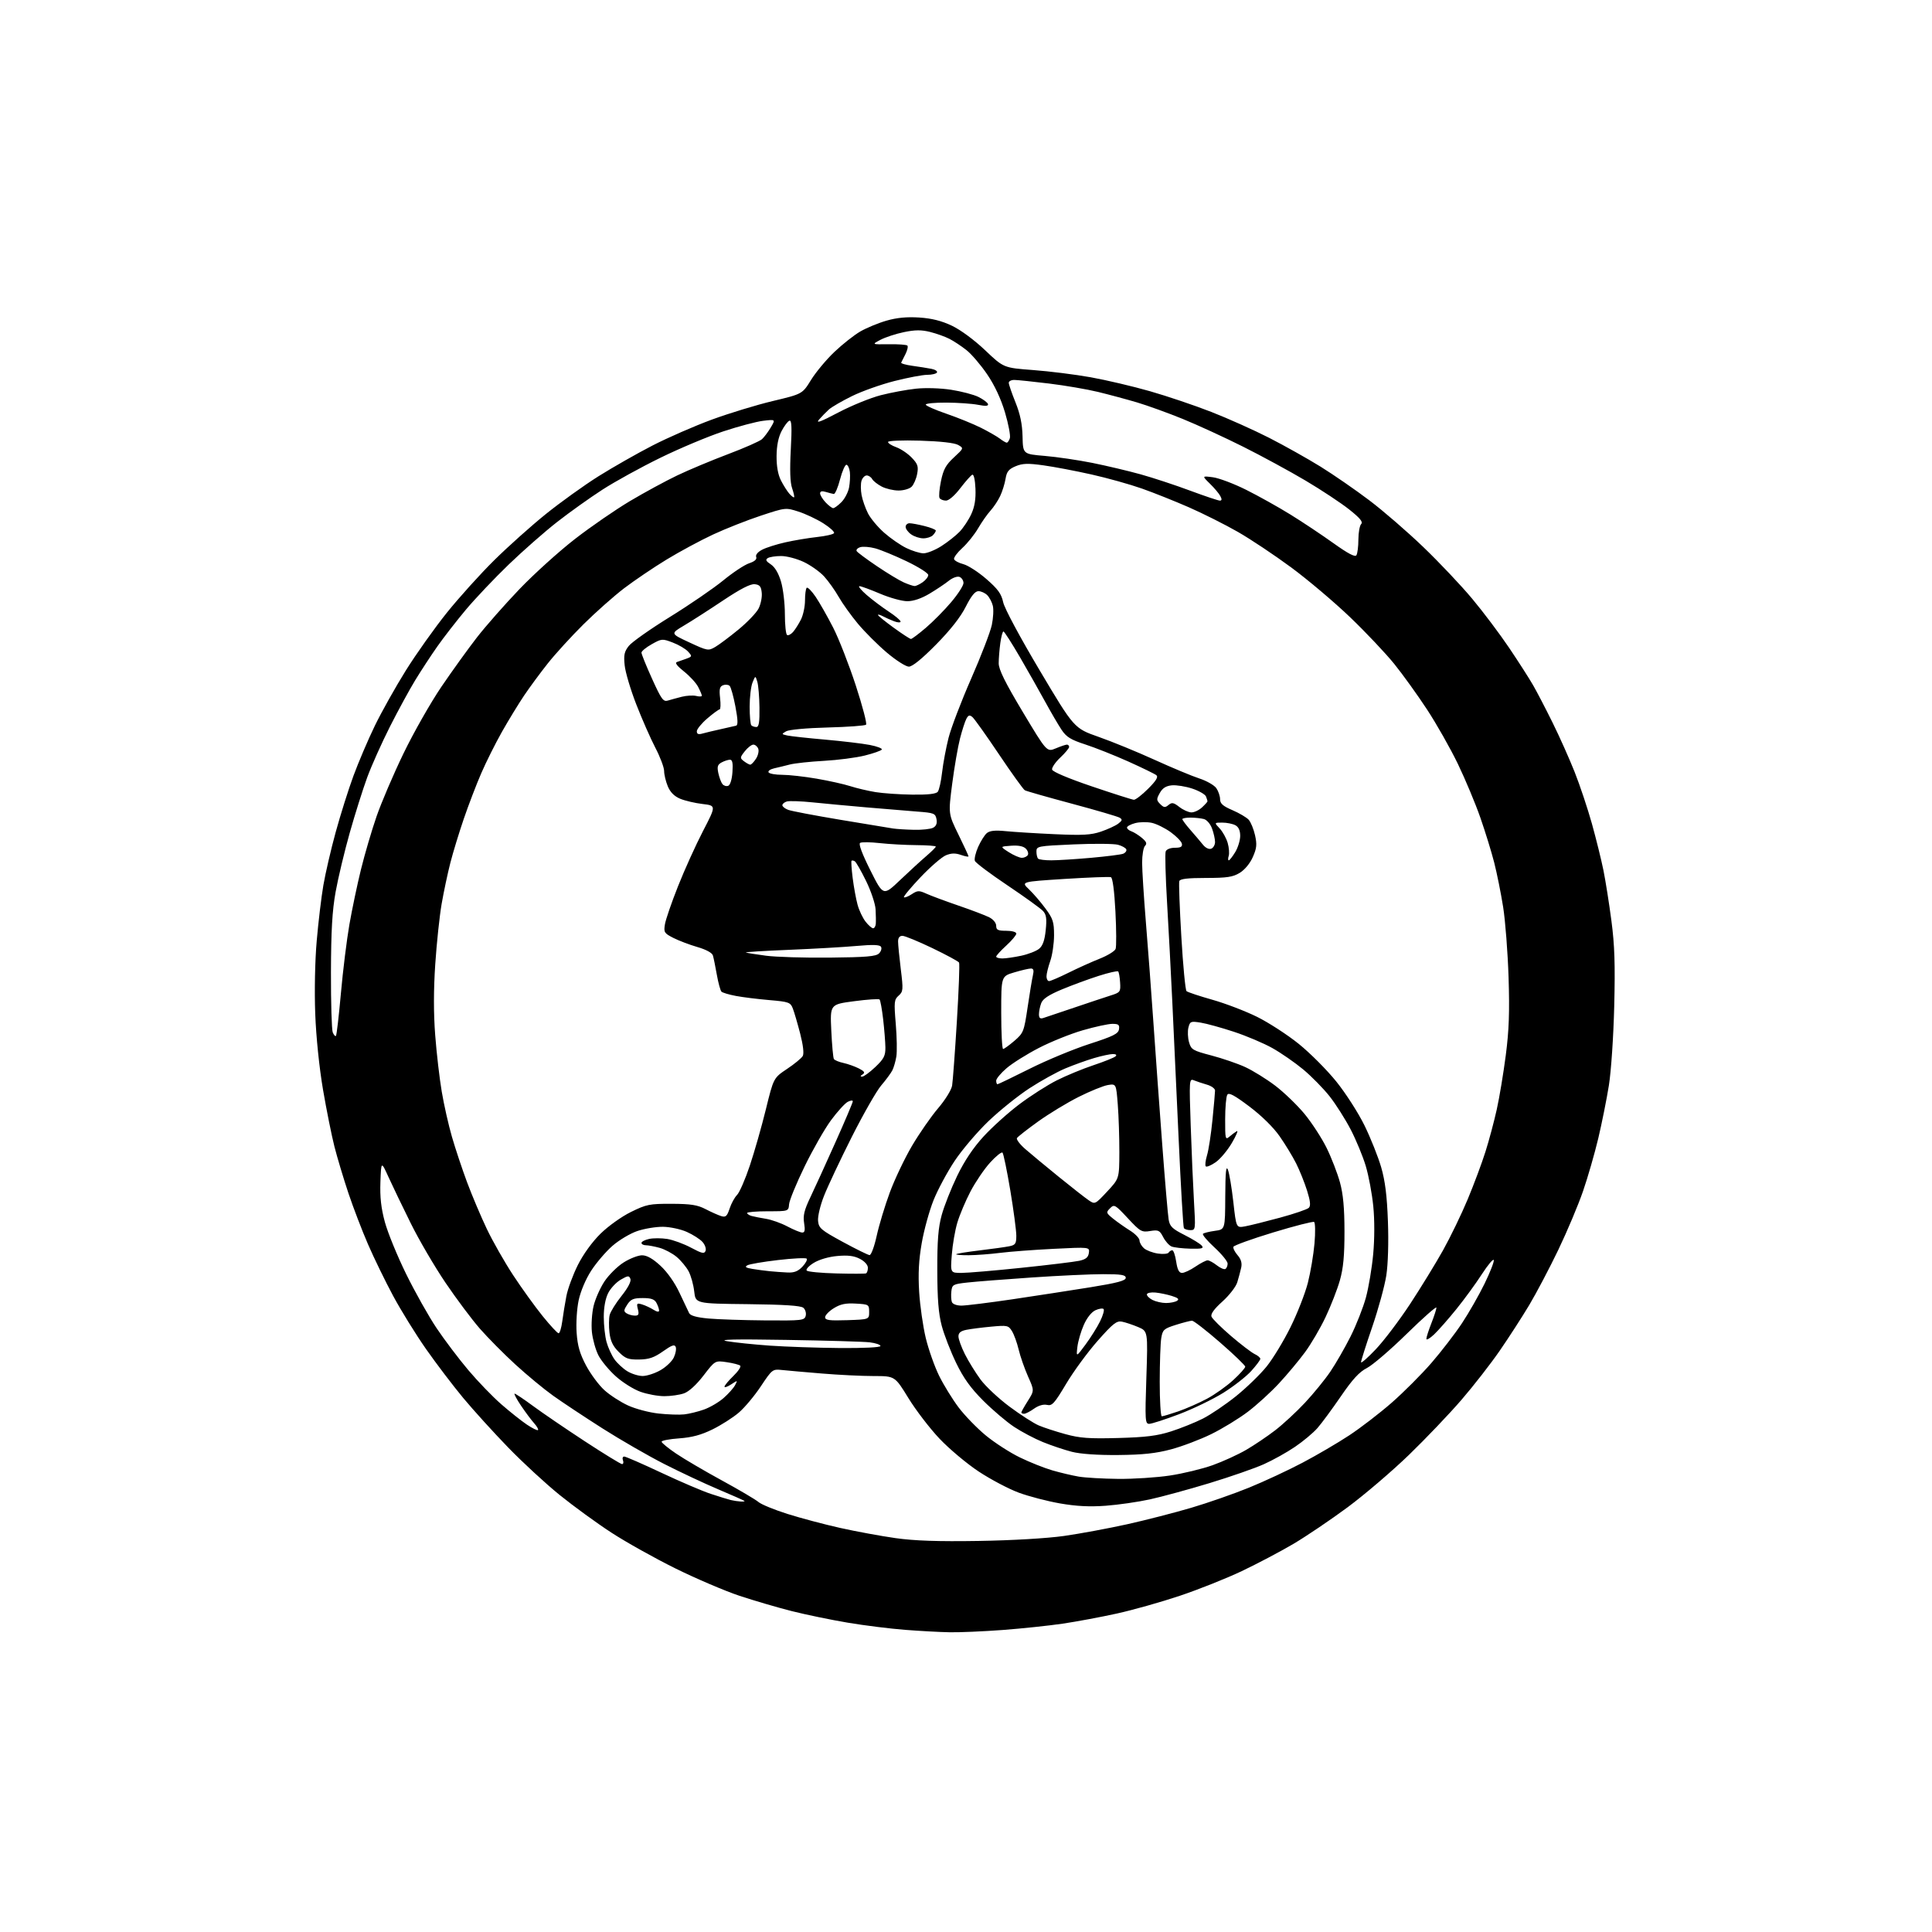 <?xml version="1.0" encoding="UTF-8" standalone="no"?>
<svg 
  version="1.1" 
  xmlns="http://www.w3.org/2000/svg" 
  xmlns:xlink="http://www.w3.org/1999/xlink" 
  xmlns:svg="http://www.w3.org/2000/svg"
  xmlns:rdf="http://www.w3.org/1999/02/22-rdf-syntax-ns#"
  xmlns:cc="http://creativecommons.org/ns#"
  xmlns:dc="http://purl.org/dc/elements/1.1/"
  viewBox="0 0 768 768"
  width="768"
  height="768"
>
<style>svg {background-color: white; }</style>"
<path stroke="none" fill="black" fill-rule="evenodd" d="M377.50,648.85C373.65,648.78 365.69,648.35 359.80,647.89C353.92,647.44 343.66,646.16 337.00,645.04C330.34,643.92 320.31,641.85 314.70,640.43C309.09,639.01 299.77,636.28 294.00,634.37C288.23,632.45 276.75,627.55 268.50,623.48C260.25,619.40 248.78,612.99 243.00,609.22C237.22,605.46 228.00,598.74 222.50,594.30C217.00,589.86 207.76,581.34 201.97,575.36C196.18,569.39 188.13,560.52 184.09,555.65C180.04,550.78 173.40,542.04 169.32,536.21C165.24,530.38 159.35,520.86 156.24,515.06C153.12,509.25 148.64,500.05 146.28,494.60C143.92,489.16 140.41,480.01 138.49,474.27C136.57,468.53 134.08,460.23 132.95,455.82C131.83,451.40 129.78,441.20 128.40,433.15C126.91,424.39 125.66,412.26 125.31,403.00C124.97,394.00 125.21,381.84 125.90,374.00C126.54,366.57 127.73,356.63 128.54,351.91C129.35,347.18 131.55,337.67 133.45,330.77C135.34,323.87 138.52,313.78 140.52,308.36C142.52,302.94 146.33,294.00 149.00,288.50C151.67,283.00 157.22,273.10 161.34,266.50C165.47,259.90 172.81,249.57 177.65,243.54C182.50,237.51 190.97,228.12 196.48,222.68C201.99,217.24 211.22,208.98 217.00,204.33C222.78,199.68 232.16,192.94 237.85,189.36C243.54,185.79 253.21,180.28 259.35,177.12C265.48,173.97 276.12,169.32 283.00,166.79C289.88,164.27 300.78,160.94 307.23,159.41C318.96,156.61 318.96,156.61 322.40,151.03C324.29,147.97 328.46,142.96 331.67,139.91C334.88,136.86 339.52,133.19 342.00,131.76C344.48,130.33 349.16,128.39 352.42,127.46C356.51,126.28 360.53,125.90 365.42,126.22C370.38,126.55 374.27,127.52 378.40,129.48C381.86,131.13 387.32,135.16 391.63,139.25C398.97,146.22 398.97,146.22 410.68,147.10C417.13,147.58 427.43,148.87 433.57,149.97C439.71,151.07 450.30,153.56 457.12,155.51C463.93,157.46 474.90,161.16 481.50,163.74C488.10,166.32 498.45,170.95 504.50,174.04C510.55,177.13 519.73,182.28 524.91,185.48C530.08,188.69 538.83,194.73 544.35,198.91C549.87,203.08 559.54,211.45 565.83,217.50C572.13,223.55 580.85,232.77 585.21,238.00C589.58,243.22 596.18,252.00 599.89,257.50C603.60,263.00 607.89,269.69 609.42,272.36C610.96,275.03 614.44,281.72 617.16,287.23C619.89,292.74 623.84,301.58 625.94,306.87C628.04,312.17 631.14,321.45 632.83,327.50C634.51,333.55 636.57,341.88 637.40,346.00C638.23,350.13 639.66,359.13 640.56,366.00C641.84,375.70 642.09,383.31 641.68,400.00C641.38,412.15 640.45,425.85 639.55,431.50C638.67,437.00 636.77,446.45 635.34,452.50C633.90,458.55 631.18,468.00 629.28,473.50C627.39,479.00 622.98,489.46 619.49,496.75C615.99,504.04 610.78,513.94 607.91,518.75C605.03,523.56 599.74,531.75 596.15,536.95C592.56,542.15 585.73,550.92 580.96,556.45C576.20,561.98 566.83,571.80 560.13,578.29C553.43,584.77 542.45,594.15 535.73,599.14C529.00,604.12 519.29,610.68 514.15,613.72C509.01,616.75 499.78,621.61 493.65,624.53C487.52,627.44 476.43,631.86 469.00,634.35C461.57,636.84 450.32,640.01 444.00,641.40C437.68,642.80 428.00,644.60 422.50,645.42C417.00,646.23 406.20,647.37 398.50,647.95C390.80,648.52 381.35,648.93 377.50,648.85zM389.00,612.55C402.42,612.33 416.14,611.53 423.00,610.56C429.32,609.66 440.57,607.57 448.00,605.93C455.43,604.28 466.90,601.33 473.50,599.38C480.10,597.44 490.45,593.82 496.50,591.36C502.55,588.89 512.13,584.43 517.79,581.44C523.45,578.46 531.80,573.57 536.35,570.57C540.89,567.58 548.48,561.74 553.22,557.60C557.95,553.46 565.06,546.35 569.01,541.79C572.96,537.23 578.43,530.12 581.16,526.00C583.89,521.88 587.94,514.79 590.15,510.25C592.36,505.72 594.00,501.50 593.80,500.89C593.59,500.28 591.47,502.80 589.08,506.49C586.69,510.19 582.14,516.43 578.96,520.36C575.79,524.29 571.80,528.82 570.10,530.44C568.39,532.05 567.00,532.86 567.00,532.22C567.00,531.59 567.90,528.79 569.00,526.00C570.10,523.21 571.00,520.42 571.00,519.80C571.00,519.18 565.70,523.86 559.22,530.20C552.74,536.55 545.61,542.67 543.37,543.81C540.35,545.35 537.66,548.27 533.01,555.07C529.55,560.12 525.35,565.81 523.68,567.71C522.01,569.61 518.02,572.95 514.80,575.13C511.59,577.32 506.01,580.43 502.39,582.05C498.78,583.67 489.04,587.06 480.74,589.58C472.44,592.10 461.79,595.00 457.08,596.03C452.36,597.06 444.45,598.20 439.50,598.56C433.12,599.03 427.84,598.76 421.36,597.63C416.33,596.75 408.95,594.83 404.95,593.35C400.96,591.87 393.82,588.10 389.10,584.99C384.37,581.87 377.33,575.97 373.46,571.88C369.59,567.79 364.02,560.52 361.08,555.72C355.73,547.00 355.73,547.00 347.29,547.00C342.64,547.00 333.37,546.55 326.67,545.99C319.98,545.44 312.82,544.81 310.76,544.59C307.12,544.20 306.91,544.37 302.45,551.07C299.94,554.85 296.00,559.56 293.69,561.53C291.39,563.51 286.69,566.50 283.26,568.19C278.74,570.42 275.08,571.40 270.01,571.77C266.15,572.04 263.00,572.64 263.00,573.10C263.00,573.55 265.59,575.67 268.75,577.81C271.91,579.95 280.12,584.77 287.00,588.52C293.88,592.27 300.40,596.12 301.50,597.07C302.60,598.02 307.77,600.15 313.00,601.80C318.23,603.46 327.68,605.97 334.00,607.38C340.32,608.79 350.23,610.61 356.00,611.43C363.57,612.49 372.79,612.81 389.00,612.55zM294.42,596.88C295.47,596.95 296.15,596.83 295.92,596.63C295.69,596.43 291.00,594.36 285.50,592.03C280.00,589.70 270.32,585.16 264.00,581.94C257.68,578.72 246.63,572.35 239.46,567.79C232.30,563.23 223.47,557.38 219.85,554.79C216.23,552.21 209.49,546.63 204.88,542.41C200.27,538.19 193.90,531.75 190.72,528.12C187.54,524.48 181.41,516.28 177.09,509.90C172.77,503.52 166.58,492.94 163.34,486.40C160.09,479.85 156.11,471.57 154.48,468.00C151.53,461.50 151.53,461.50 151.22,469.82C151.00,475.90 151.48,480.20 153.00,485.82C154.15,490.04 157.96,499.35 161.48,506.50C165.00,513.65 170.44,523.33 173.58,528.00C176.71,532.67 182.38,540.16 186.16,544.64C189.94,549.12 195.84,555.23 199.27,558.22C202.70,561.21 207.27,564.84 209.44,566.30C211.61,567.76 213.60,568.73 213.86,568.47C214.13,568.21 213.43,566.98 212.32,565.75C211.21,564.51 208.86,561.36 207.10,558.75C205.34,556.14 204.21,554.00 204.58,554.00C204.95,554.00 208.24,556.20 211.88,558.89C215.52,561.58 224.76,567.88 232.41,572.89C240.06,577.90 246.75,582.00 247.27,582.00C247.79,582.00 247.95,581.33 247.64,580.50C247.32,579.67 247.55,579.00 248.14,579.00C248.73,579.00 255.35,581.89 262.86,585.42C270.36,588.95 279.20,592.73 282.50,593.82C285.80,594.91 289.40,596.02 290.50,596.29C291.60,596.55 293.36,596.82 294.42,596.88zM444.50,587.88C450.55,587.94 459.79,587.34 465.03,586.55C470.27,585.76 477.92,583.91 482.03,582.44C486.14,580.97 492.15,578.22 495.40,576.33C498.64,574.44 503.83,570.94 506.93,568.55C510.03,566.16 515.35,561.25 518.74,557.62C522.13,553.99 526.67,548.43 528.82,545.26C530.97,542.09 534.59,535.80 536.86,531.29C539.13,526.77 541.88,519.79 542.97,515.79C544.06,511.78 545.37,504.00 545.87,498.49C546.43,492.49 546.44,484.88 545.90,479.49C545.41,474.55 544.07,467.35 542.91,463.50C541.76,459.65 539.06,453.12 536.92,449.00C534.77,444.88 531.01,438.94 528.55,435.82C526.09,432.70 521.37,427.89 518.06,425.13C514.75,422.38 509.22,418.55 505.77,416.62C502.32,414.69 495.45,411.78 490.50,410.15C485.55,408.52 479.61,406.88 477.29,406.51C473.33,405.88 473.04,406.00 472.41,408.49C472.05,409.94 472.16,412.56 472.66,414.30C473.50,417.24 474.13,417.62 481.53,419.56C485.91,420.71 491.98,422.79 495.00,424.18C498.02,425.58 503.37,428.88 506.88,431.54C510.38,434.19 515.64,439.26 518.57,442.80C521.49,446.35 525.46,452.46 527.38,456.37C529.30,460.29 531.67,466.43 532.65,470.00C533.93,474.67 534.44,480.16 534.45,489.50C534.46,499.20 533.99,504.15 532.61,509.00C531.59,512.58 529.04,519.12 526.95,523.54C524.86,527.97 521.17,534.27 518.75,537.54C516.34,540.82 511.70,546.38 508.43,549.90C505.17,553.43 499.58,558.52 496.00,561.23C492.43,563.93 485.91,567.92 481.50,570.08C477.10,572.24 469.90,574.97 465.50,576.14C459.46,577.75 454.32,578.30 444.50,578.39C436.29,578.46 429.50,577.99 426.07,577.11C423.09,576.34 417.92,574.61 414.58,573.25C411.25,571.90 406.07,569.16 403.07,567.17C400.08,565.18 394.57,560.50 390.84,556.77C385.83,551.76 383.00,547.82 380.06,541.74C377.87,537.21 375.30,530.58 374.35,527.00C373.08,522.21 372.61,516.42 372.59,505.00C372.56,493.13 372.97,487.98 374.34,483.00C375.32,479.43 378.07,472.45 380.46,467.50C383.36,461.49 386.85,456.27 390.97,451.78C394.36,448.08 400.76,442.31 405.20,438.97C409.64,435.63 416.34,431.34 420.10,429.45C423.86,427.56 430.44,424.84 434.72,423.42C439.00,421.99 442.93,420.41 443.45,419.91C444.04,419.35 443.63,419.00 442.38,419.00C441.27,419.00 437.92,419.72 434.93,420.60C431.94,421.48 426.80,423.33 423.50,424.71C420.20,426.09 413.81,429.62 409.29,432.56C404.77,435.50 397.43,441.39 392.97,445.65C388.51,449.91 382.45,457.03 379.50,461.46C376.54,465.90 372.76,472.95 371.09,477.12C369.42,481.29 367.31,488.94 366.41,494.10C365.23,500.86 364.94,506.31 365.38,513.50C365.71,519.00 366.90,527.26 368.00,531.86C369.11,536.45 371.50,543.21 373.30,546.87C375.11,550.54 378.59,556.19 381.04,559.45C383.49,562.70 388.36,567.72 391.85,570.60C395.34,573.48 401.42,577.41 405.35,579.32C409.28,581.24 415.12,583.57 418.33,584.50C421.54,585.43 426.26,586.54 428.83,586.98C431.40,587.41 438.45,587.82 444.50,587.88zM444.50,571.63C455.48,571.33 460.01,570.77 465.50,569.01C469.35,567.78 475.04,565.49 478.14,563.93C481.24,562.36 487.18,558.34 491.34,555.00C495.50,551.65 500.98,546.34 503.50,543.21C506.03,540.07 510.32,533.00 513.03,527.50C515.75,522.00 518.84,514.09 519.90,509.92C520.96,505.74 522.15,498.72 522.53,494.30C522.92,489.88 522.84,486.03 522.37,485.75C521.89,485.47 514.55,487.35 506.06,489.93C497.57,492.51 490.47,495.08 490.29,495.63C490.10,496.19 490.86,497.68 491.96,498.96C493.34,500.55 493.79,502.09 493.40,503.89C493.08,505.32 492.38,507.95 491.84,509.72C491.31,511.49 488.64,514.93 485.93,517.37C482.61,520.36 481.19,522.33 481.59,523.39C481.93,524.25 485.42,527.71 489.35,531.08C493.28,534.44 497.51,537.67 498.75,538.26C499.99,538.84 501.00,539.70 501.00,540.16C501.00,540.62 499.37,542.80 497.38,545.00C495.39,547.20 490.40,551.10 486.28,553.67C482.17,556.23 474.25,560.06 468.69,562.17C463.13,564.27 457.79,566.00 456.83,566.00C455.21,566.00 455.13,564.68 455.70,547.58C456.31,529.16 456.31,529.16 452.40,527.51C450.26,526.61 447.38,525.65 446.00,525.38C443.88,524.96 442.42,526.11 436.31,533.03C432.35,537.51 426.73,545.19 423.81,550.09C419.15,557.92 418.22,558.95 416.20,558.47C414.77,558.14 412.81,558.71 411.04,559.97C409.48,561.09 407.70,562.00 407.10,562.00C406.49,562.00 406.00,561.77 406.00,561.48C406.00,561.19 407.16,559.12 408.59,556.87C411.17,552.77 411.17,552.77 408.65,547.14C407.27,544.04 405.60,539.25 404.94,536.50C404.29,533.75 403.08,530.43 402.26,529.12C400.87,526.87 400.38,526.77 394.06,527.36C390.36,527.70 385.91,528.27 384.17,528.62C381.89,529.07 381.00,529.81 381.00,531.23C381.00,532.32 382.15,535.50 383.55,538.29C384.96,541.09 387.75,545.61 389.75,548.34C391.75,551.06 396.97,555.95 401.35,559.20C405.73,562.45 410.93,565.79 412.91,566.63C414.88,567.48 419.65,569.03 423.50,570.09C429.28,571.68 432.94,571.95 444.50,571.63zM272.00,562.24C273.93,562.03 277.46,561.16 279.86,560.31C282.25,559.45 285.76,557.40 287.64,555.74C289.53,554.08 291.58,551.79 292.19,550.65C293.28,548.61 293.25,548.60 290.65,550.31C289.19,551.27 288.00,551.67 288.00,551.22C288.00,550.76 289.58,548.86 291.50,547.00C293.43,545.13 294.67,543.28 294.25,542.88C293.84,542.49 291.42,541.86 288.88,541.49C284.26,540.81 284.26,540.81 279.65,546.80C276.80,550.51 273.84,553.21 271.87,553.89C270.13,554.50 266.63,555.00 264.10,555.00C261.57,555.01 257.29,554.22 254.58,553.25C251.88,552.29 247.47,549.53 244.79,547.11C242.10,544.70 238.98,540.93 237.86,538.73C236.75,536.54 235.59,532.38 235.29,529.49C234.99,526.60 235.29,521.95 235.96,519.15C236.63,516.35 238.58,511.96 240.28,509.39C241.98,506.82 245.40,503.43 247.88,501.86C250.36,500.29 253.66,499.00 255.22,499.00C257.14,499.00 259.48,500.32 262.52,503.13C265.25,505.64 268.21,509.84 270.10,513.88C271.80,517.52 273.53,521.17 273.95,522.00C274.46,523.01 276.96,523.70 281.60,524.13C285.40,524.47 295.54,524.81 304.13,524.88C318.88,524.99 319.80,524.89 320.28,523.04C320.56,521.96 320.13,520.53 319.33,519.86C318.31,519.01 311.65,518.58 297.18,518.42C276.50,518.20 276.50,518.20 275.96,513.35C275.66,510.68 274.66,507.09 273.74,505.37C272.82,503.65 270.69,501.08 269.00,499.66C267.32,498.24 264.26,496.61 262.22,496.04C260.17,495.48 257.71,495.01 256.75,495.01C255.79,495.00 255.00,494.59 255.00,494.08C255.00,493.57 256.36,492.86 258.02,492.50C259.68,492.13 262.95,492.14 265.27,492.51C267.60,492.89 271.84,494.45 274.69,495.97C279.05,498.30 279.98,498.50 280.47,497.23C280.79,496.39 280.25,494.81 279.27,493.71C278.30,492.61 275.49,490.81 273.04,489.71C270.58,488.61 266.31,487.70 263.54,487.67C260.77,487.64 256.17,488.40 253.33,489.36C250.49,490.32 246.02,492.99 243.40,495.30C240.78,497.60 236.99,502.04 234.98,505.16C232.82,508.50 230.78,513.33 230.02,516.91C229.30,520.30 228.95,526.01 229.22,529.83C229.59,535.03 230.50,538.16 233.00,542.86C234.82,546.26 238.09,550.66 240.28,552.63C242.47,554.61 246.69,557.34 249.66,558.70C252.62,560.06 258.08,561.50 261.78,561.90C265.47,562.30 270.07,562.46 272.00,562.24zM461.84,563.00C462.31,563.00 465.24,562.12 468.37,561.05C471.49,559.97 476.63,557.71 479.78,556.03C482.92,554.35 487.64,551.00 490.25,548.59C492.86,546.19 495.00,543.79 495.00,543.28C495.00,542.76 490.51,538.44 485.02,533.67C479.54,528.90 474.51,525.00 473.86,525.00C473.21,525.00 470.32,525.74 467.44,526.65C462.63,528.17 462.17,528.59 461.62,531.90C461.29,533.88 461.02,541.69 461.01,549.25C461.00,556.81 461.38,563.00 461.84,563.00zM255.50,546.98C257.15,546.97 260.30,545.95 262.50,544.70C264.70,543.46 267.10,541.19 267.83,539.66C268.57,538.13 268.92,536.23 268.61,535.44C268.18,534.31 267.09,534.68 263.55,537.18C260.01,539.68 257.98,540.37 254.04,540.43C249.72,540.49 248.61,540.07 245.91,537.37C243.61,535.07 242.65,533.04 242.27,529.68C241.98,527.17 242.02,524.04 242.36,522.72C242.69,521.39 244.81,517.98 247.08,515.14C249.64,511.93 250.97,509.37 250.60,508.39C250.06,506.99 249.63,507.03 246.75,508.69C244.96,509.72 242.71,512.13 241.75,514.03C240.66,516.19 240.00,519.77 240.01,523.50C240.01,526.80 240.51,531.30 241.12,533.50C241.73,535.70 243.14,538.78 244.25,540.35C245.37,541.92 247.68,544.05 249.39,545.10C251.10,546.14 253.85,546.99 255.50,546.98zM546.88,536.38C550.08,533.02 556.20,524.94 560.49,518.43C564.77,511.91 570.67,502.29 573.61,497.04C576.54,491.79 580.95,482.68 583.41,476.79C585.87,470.91 589.05,462.40 590.47,457.89C591.90,453.39 593.92,445.83 594.97,441.10C596.03,436.37 597.64,426.65 598.57,419.50C599.86,409.54 600.12,402.29 599.68,388.50C599.36,378.60 598.39,366.02 597.52,360.54C596.65,355.06 595.05,347.13 593.98,342.92C592.91,338.71 590.43,330.68 588.48,325.08C586.53,319.47 582.50,309.85 579.54,303.69C576.57,297.54 571.04,287.77 567.25,282.00C563.46,276.23 557.60,268.08 554.22,263.90C550.85,259.73 542.98,251.40 536.73,245.40C530.48,239.41 519.95,230.50 513.33,225.61C506.71,220.72 497.13,214.33 492.04,211.42C486.95,208.51 478.21,204.12 472.62,201.67C467.03,199.22 458.61,195.86 453.90,194.20C449.19,192.54 440.19,190.02 433.89,188.61C427.60,187.20 419.00,185.56 414.79,184.98C408.59,184.12 406.49,184.18 403.72,185.34C400.96,186.50 400.19,187.47 399.72,190.34C399.40,192.29 398.44,195.39 397.57,197.21C396.71,199.03 394.97,201.64 393.72,203.01C392.47,204.38 390.26,207.53 388.82,210.00C387.38,212.47 384.56,216.00 382.54,217.83C380.53,219.66 379.05,221.66 379.26,222.28C379.47,222.90 381.14,223.80 382.98,224.27C384.81,224.75 388.92,227.40 392.10,230.17C396.71,234.18 398.06,236.05 398.78,239.40C399.30,241.84 405.43,253.27 413.33,266.55C426.98,289.50 426.98,289.50 436.74,292.93C442.11,294.81 452.12,298.92 459.00,302.05C465.88,305.18 473.86,308.51 476.75,309.45C479.64,310.39 482.67,312.12 483.50,313.30C484.32,314.48 485.00,316.46 485.00,317.69C485.00,319.44 486.11,320.42 489.93,322.06C492.64,323.23 495.54,324.94 496.37,325.86C497.20,326.78 498.34,329.54 498.89,331.99C499.72,335.69 499.57,337.19 498.01,340.70C496.91,343.21 494.78,345.78 492.82,346.97C490.06,348.65 487.77,348.99 479.36,349.00C472.14,349.00 469.09,349.36 468.79,350.25C468.56,350.94 468.92,360.89 469.60,372.36C470.27,383.84 471.20,393.57 471.66,393.99C472.12,394.41 476.74,395.95 481.92,397.41C487.10,398.87 495.11,401.94 499.72,404.22C504.33,406.51 511.77,411.33 516.25,414.94C520.73,418.55 527.46,425.29 531.20,429.93C534.94,434.56 539.99,442.44 542.43,447.43C544.87,452.42 547.84,459.88 549.04,464.00C550.62,469.45 551.35,475.33 551.72,485.50C552.03,493.82 551.77,502.54 551.08,507.00C550.45,511.12 547.92,520.35 545.47,527.51C543.01,534.66 541.02,540.96 541.03,541.51C541.05,542.05 543.69,539.75 546.88,536.38zM431.50,534.50C433.53,531.75 436.14,527.60 437.29,525.27C438.44,522.95 439.07,520.74 438.69,520.36C438.32,519.98 436.86,520.20 435.45,520.84C433.90,521.55 432.06,523.86 430.83,526.66C429.69,529.22 428.55,533.16 428.28,535.41C427.80,539.50 427.80,539.50 431.50,534.50zM333.75,535.86C343.31,535.94 350.00,535.61 350.00,535.06C350.00,534.54 348.09,533.89 345.75,533.60C343.41,533.32 328.45,532.88 312.50,532.63C292.03,532.30 285.12,532.45 289.00,533.14C292.02,533.67 299.68,534.46 306.00,534.91C312.32,535.35 324.81,535.78 333.75,535.86zM222.05,530.00C222.51,530.00 223.16,527.86 223.51,525.25C223.85,522.64 224.59,518.13 225.14,515.24C225.69,512.34 227.74,506.79 229.69,502.89C231.83,498.61 235.39,493.69 238.71,490.42C241.77,487.41 247.11,483.59 250.83,481.77C256.94,478.76 258.22,478.50 266.98,478.53C274.64,478.56 277.28,478.98 280.50,480.66C282.70,481.80 285.47,483.04 286.66,483.41C288.49,483.97 289.00,483.52 290.03,480.42C290.69,478.41 292.02,475.98 292.99,475.01C293.96,474.04 296.24,468.80 298.06,463.37C299.88,457.94 302.75,447.88 304.44,441.00C307.51,428.50 307.51,428.50 312.87,424.91C315.83,422.94 318.63,420.63 319.11,419.77C319.65,418.81 319.26,415.45 318.08,410.86C317.03,406.81 315.72,402.32 315.16,400.89C314.22,398.45 313.59,398.22 305.83,397.55C301.25,397.16 295.27,396.42 292.54,395.90C289.80,395.39 287.22,394.62 286.79,394.19C286.36,393.76 285.53,390.73 284.95,387.45C284.37,384.18 283.67,380.74 283.39,379.81C283.09,378.77 280.70,377.47 277.23,376.46C274.11,375.56 269.81,373.92 267.66,372.83C264.04,370.98 263.80,370.60 264.32,367.43C264.62,365.55 266.97,358.72 269.54,352.26C272.10,345.79 276.56,335.94 279.45,330.37C284.70,320.24 284.70,320.24 279.27,319.60C276.29,319.25 272.29,318.31 270.39,317.52C268.05,316.54 266.45,314.94 265.46,312.57C264.66,310.64 264.00,307.91 264.00,306.50C264.00,305.09 262.43,300.91 260.50,297.22C258.58,293.52 255.17,285.77 252.93,280.00C250.68,274.23 248.60,267.25 248.32,264.50C247.88,260.38 248.17,259.02 249.97,256.75C251.16,255.24 258.51,250.06 266.29,245.25C274.07,240.44 283.60,233.91 287.47,230.75C291.33,227.58 295.99,224.50 297.82,223.90C300.00,223.18 300.95,222.32 300.60,221.41C300.28,220.56 301.21,219.43 302.99,218.50C304.60,217.67 308.75,216.35 312.21,215.58C315.67,214.80 321.31,213.86 324.75,213.48C328.19,213.11 331.25,212.41 331.54,211.93C331.84,211.45 329.93,209.70 327.29,208.03C324.66,206.37 320.21,204.27 317.40,203.37C312.33,201.74 312.27,201.74 302.40,205.00C296.96,206.80 288.45,210.16 283.50,212.46C278.55,214.76 270.23,219.24 265.00,222.42C259.77,225.60 252.17,230.75 248.09,233.85C244.02,236.96 236.76,243.40 231.96,248.16C227.15,252.93 220.78,259.90 217.80,263.66C214.81,267.42 210.55,273.20 208.33,276.50C206.11,279.80 202.16,286.27 199.55,290.88C196.95,295.49 193.23,302.92 191.30,307.38C189.36,311.85 186.24,320.00 184.36,325.50C182.48,331.00 180.07,338.88 179.02,343.00C177.96,347.12 176.40,354.46 175.56,359.29C174.72,364.12 173.58,374.92 173.02,383.29C172.34,393.47 172.33,402.80 173.00,411.50C173.54,418.65 174.72,428.77 175.61,434.00C176.49,439.22 178.31,447.28 179.65,451.89C180.98,456.51 183.68,464.61 185.64,469.89C187.61,475.18 191.15,483.55 193.51,488.50C195.87,493.45 200.59,501.74 203.99,506.91C207.39,512.09 212.66,519.40 215.70,523.16C218.74,526.92 221.60,530.00 222.05,530.00zM336.75,524.79C345.50,524.50 345.50,524.50 345.50,521.50C345.50,518.58 345.35,518.49 340.21,518.20C336.17,517.96 334.09,518.40 331.46,520.03C329.55,521.20 328.00,522.82 328.00,523.62C328.00,524.81 329.62,525.02 336.75,524.79zM252.36,522.98C253.86,523.00 254.09,522.50 253.57,520.42C252.99,518.09 253.15,517.91 255.21,518.52C256.47,518.90 258.51,519.85 259.75,520.63C261.17,521.52 262.00,521.64 262.00,520.96C262.00,520.36 261.53,519.00 260.96,517.93C260.18,516.47 258.86,516.00 255.49,516.00C251.81,516.00 250.75,516.45 249.35,518.59C247.91,520.79 247.87,521.30 249.08,522.07C249.86,522.56 251.34,522.98 252.36,522.98zM382.22,519.00C384.02,518.99 393.15,517.86 402.50,516.48C411.85,515.09 425.80,512.94 433.50,511.70C444.12,509.98 447.50,509.09 447.50,507.97C447.50,506.79 445.75,506.50 438.50,506.50C433.55,506.50 420.73,507.10 410.00,507.83C399.27,508.56 387.80,509.46 384.50,509.83C378.84,510.46 378.48,510.66 378.18,513.33C378.00,514.89 378.10,516.81 378.39,517.58C378.71,518.41 380.31,519.00 382.22,519.00zM463.50,517.97C465.15,517.97 467.12,517.58 467.87,517.10C468.88,516.46 468.35,515.95 465.87,515.17C464.02,514.59 461.06,513.97 459.29,513.80C457.53,513.64 456.01,513.95 455.91,514.50C455.81,515.05 456.80,516.06 458.11,516.74C459.43,517.41 461.85,517.97 463.50,517.97zM344.25,506.19C344.66,506.02 345.00,505.02 345.00,503.97C345.00,502.83 343.71,501.39 341.81,500.40C339.48,499.20 337.08,498.90 332.84,499.28C329.38,499.59 325.60,500.70 323.45,502.03C321.47,503.25 320.23,504.63 320.69,505.09C321.15,505.55 326.47,506.06 332.51,506.21C338.56,506.37 343.84,506.36 344.25,506.19zM313.08,505.84C315.73,505.96 317.26,505.35 319.00,503.50C320.29,502.13 321.03,500.70 320.66,500.33C320.28,499.95 315.16,500.20 309.28,500.89C303.40,501.57 297.91,502.51 297.08,502.98C295.95,503.61 296.45,503.97 299.03,504.40C300.94,504.72 304.07,505.14 306.00,505.33C307.93,505.52 311.11,505.75 313.08,505.84zM382.21,506.00C384.63,506.00 395.37,505.09 406.06,503.97C416.75,502.86 427.07,501.60 429.00,501.19C431.64,500.61 432.58,499.84 432.84,498.07C433.18,495.71 433.18,495.71 418.84,496.43C410.95,496.82 401.35,497.55 397.50,498.04C393.65,498.53 388.06,498.95 385.08,498.97C382.10,498.99 379.87,498.80 380.11,498.56C380.36,498.31 384.59,497.63 389.53,497.04C394.46,496.45 399.74,495.71 401.25,495.40C403.65,494.91 404.00,494.37 404.00,491.17C403.99,489.15 402.92,481.06 401.61,473.19C400.29,465.33 398.90,458.58 398.51,458.19C398.12,457.81 395.90,459.59 393.58,462.15C391.25,464.71 387.74,469.89 385.77,473.65C383.80,477.42 381.46,482.98 380.56,486.00C379.65,489.02 378.66,494.76 378.36,498.75C377.79,506.00 377.79,506.00 382.21,506.00zM469.88,506.00C470.79,506.00 473.19,504.88 475.21,503.50C477.24,502.12 479.41,501.00 480.04,501.00C480.67,501.00 482.32,501.89 483.71,502.99C485.10,504.08 486.63,504.73 487.12,504.43C487.60,504.13 488.00,503.16 488.00,502.29C488.00,501.41 485.65,498.53 482.78,495.89C479.92,493.26 477.85,490.81 478.20,490.46C478.55,490.12 480.67,489.59 482.92,489.28C487.00,488.74 487.00,488.74 487.06,475.62C487.11,465.88 487.38,463.14 488.12,464.99C488.66,466.36 489.63,472.13 490.27,477.81C491.42,488.14 491.42,488.14 494.96,487.49C496.91,487.13 503.15,485.58 508.83,484.04C514.51,482.50 519.66,480.74 520.27,480.13C521.08,479.32 520.89,477.47 519.57,473.26C518.57,470.09 516.63,465.25 515.25,462.50C513.87,459.75 510.91,454.88 508.67,451.68C506.20,448.13 501.50,443.51 496.65,439.86C490.66,435.35 488.49,434.19 487.87,435.18C487.41,435.91 487.02,440.28 487.02,444.90C487.00,452.82 487.10,453.22 488.75,451.81C489.71,450.98 491.03,450.01 491.67,449.64C492.31,449.28 491.41,451.41 489.67,454.37C487.93,457.33 485.03,460.78 483.23,462.02C481.43,463.27 479.67,464.00 479.32,463.65C478.96,463.30 479.19,461.32 479.81,459.25C480.44,457.19 481.41,450.87 481.97,445.21C482.54,439.55 483.00,434.29 483.00,433.51C483.00,432.73 481.54,431.67 479.75,431.16C477.96,430.64 475.64,429.87 474.59,429.44C472.74,428.69 472.70,429.23 473.33,447.58C473.68,457.99 474.27,471.56 474.63,477.75C475.28,488.71 475.25,489.00 473.21,489.00C472.06,489.00 470.89,488.63 470.61,488.18C470.33,487.72 469.40,471.86 468.54,452.93C467.69,433.99 466.54,409.27 466.00,398.00C465.47,386.73 464.53,369.05 463.92,358.71C463.31,348.38 463.07,339.27 463.38,338.46C463.70,337.61 465.24,337.00 467.04,337.00C469.36,337.00 470.06,336.59 469.82,335.40C469.65,334.51 467.65,332.46 465.40,330.82C463.14,329.19 459.77,327.52 457.90,327.10C456.03,326.69 453.04,326.73 451.25,327.20C449.46,327.67 448.00,328.46 448.00,328.96C448.00,329.46 448.79,330.13 449.75,330.46C450.71,330.79 452.58,331.96 453.91,333.07C455.74,334.59 456.04,335.36 455.16,336.24C454.52,336.88 454.01,339.90 454.01,342.95C454.02,346.00 454.69,356.60 455.50,366.50C456.32,376.40 457.66,394.40 458.50,406.50C459.33,418.60 460.91,440.43 462.01,455.00C463.10,469.57 464.25,482.97 464.55,484.76C465.01,487.53 465.96,488.46 470.86,490.93C474.03,492.53 477.12,494.44 477.73,495.17C478.63,496.25 477.78,496.48 473.17,496.37C470.05,496.29 466.70,495.90 465.71,495.50C464.73,495.09 463.23,493.41 462.38,491.76C460.98,489.06 460.48,488.82 457.22,489.35C453.83,489.90 453.28,489.59 448.31,484.25C443.27,478.84 442.93,478.64 441.27,480.30C439.61,481.96 439.67,482.16 442.51,484.46C444.16,485.78 447.18,487.91 449.22,489.18C451.27,490.46 452.96,492.22 452.97,493.10C452.99,493.97 453.79,495.37 454.75,496.21C455.71,497.05 458.18,497.99 460.23,498.30C462.28,498.61 464.22,498.45 464.54,497.93C464.86,497.42 465.51,497.00 466.00,497.00C466.48,497.00 467.18,499.02 467.55,501.50C468.04,504.75 468.69,506.00 469.88,506.00zM345.65,498.92C346.29,498.96 347.55,495.58 348.50,491.25C349.44,486.99 351.78,479.23 353.72,474.00C355.65,468.77 359.62,460.45 362.53,455.50C365.45,450.55 370.12,443.82 372.91,440.55C375.74,437.24 378.20,433.25 378.48,431.55C378.76,429.87 379.61,418.38 380.37,406.00C381.13,393.62 381.53,383.11 381.24,382.63C380.96,382.15 376.18,379.57 370.62,376.89C365.05,374.22 359.71,372.02 358.75,372.01C357.60,372.00 357.00,372.77 357.00,374.25C357.00,375.49 357.49,380.45 358.08,385.28C359.09,393.45 359.03,394.17 357.22,395.78C355.44,397.36 355.35,398.29 356.08,407.00C356.52,412.23 356.63,418.07 356.31,420.00C355.99,421.93 355.28,424.40 354.71,425.50C354.15,426.60 352.16,429.30 350.28,431.50C348.41,433.70 343.14,442.93 338.57,452.00C334.00,461.07 329.06,471.57 327.58,475.32C326.07,479.13 325.02,483.53 325.19,485.32C325.47,488.22 326.35,488.96 335.00,493.67C340.23,496.51 345.02,498.87 345.65,498.92zM318.88,489.95C319.92,489.99 320.11,489.07 319.65,486.21C319.17,483.22 319.69,481.06 322.12,475.96C323.82,472.41 328.31,462.56 332.10,454.08C335.90,445.59 339.00,438.27 339.00,437.79C339.00,437.32 338.08,437.42 336.95,438.02C335.83,438.63 332.85,441.91 330.34,445.31C327.83,448.71 323.10,456.99 319.83,463.71C316.56,470.42 313.79,477.17 313.67,478.71C313.44,481.50 313.44,481.50 305.22,481.50C300.70,481.50 297.00,481.81 297.00,482.18C297.00,482.56 297.79,483.09 298.75,483.36C299.71,483.63 302.30,484.14 304.50,484.50C306.70,484.85 310.52,486.21 313.00,487.53C315.48,488.84 318.12,489.93 318.88,489.95zM440.11,473.66C444.92,468.50 444.92,468.50 444.96,458.00C444.97,452.23 444.70,443.74 444.34,439.14C443.69,430.79 443.69,430.79 440.39,431.32C438.58,431.62 433.36,433.74 428.80,436.03C424.23,438.32 416.98,442.72 412.68,445.81C408.37,448.90 404.59,451.86 404.26,452.40C403.93,452.93 405.42,454.90 407.58,456.78C409.74,458.66 415.74,463.64 420.93,467.85C426.12,472.06 431.47,476.25 432.83,477.16C435.25,478.81 435.35,478.76 440.11,473.66zM396.52,431.00C396.80,431.00 402.54,428.24 409.27,424.87C415.99,421.49 426.68,417.06 433.00,415.01C442.56,411.92 444.55,410.93 444.82,409.14C445.08,407.36 444.64,407.00 442.18,407.00C440.55,407.00 435.26,408.15 430.42,409.55C425.58,410.95 417.73,414.11 412.97,416.57C408.21,419.03 402.44,422.64 400.16,424.60C397.87,426.56 396.00,428.80 396.00,429.58C396.00,430.36 396.23,431.00 396.52,431.00zM342.71,427.98C343.37,427.99 345.73,426.27 347.96,424.15C351.36,420.92 351.99,419.69 351.96,416.40C351.93,414.26 351.53,409.21 351.07,405.19C350.60,401.17 349.96,397.63 349.64,397.31C349.33,396.99 344.77,397.30 339.51,398.00C329.96,399.26 329.96,399.26 330.45,409.68C330.72,415.41 331.19,420.50 331.48,420.97C331.78,421.45 333.48,422.16 335.26,422.54C337.04,422.93 339.80,423.91 341.40,424.72C343.64,425.87 343.98,426.40 342.90,427.09C341.96,427.68 341.90,427.97 342.71,427.98zM398.75,416.99C399.16,416.98 401.19,415.51 403.25,413.74C406.84,410.64 407.06,410.07 408.48,400.50C409.29,395.00 410.24,389.26 410.59,387.75C411.06,385.73 410.85,385.00 409.80,385.00C409.01,385.00 406.03,385.69 403.18,386.54C398.00,388.08 398.00,388.08 398.00,402.54C398.00,410.49 398.34,416.99 398.75,416.99zM133.54,411.79C133.82,411.52 134.70,403.92 135.51,394.90C136.31,385.88 137.84,373.55 138.89,367.50C139.95,361.45 142.02,351.59 143.50,345.58C144.98,339.57 147.75,330.12 149.67,324.58C151.58,319.04 156.41,307.75 160.40,299.50C164.39,291.25 171.17,279.32 175.46,273.00C179.76,266.68 186.14,257.82 189.63,253.33C193.12,248.84 200.72,240.22 206.51,234.17C212.30,228.13 222.20,219.19 228.50,214.30C234.80,209.41 244.67,202.61 250.43,199.18C256.20,195.75 264.65,191.17 269.21,188.99C273.77,186.81 282.85,183.01 289.39,180.54C295.94,178.07 302.01,175.39 302.89,174.59C303.78,173.79 305.35,171.68 306.40,169.91C308.30,166.69 308.30,166.69 303.39,167.27C300.69,167.59 293.54,169.49 287.49,171.49C281.45,173.49 270.20,178.21 262.50,181.98C254.80,185.74 244.43,191.45 239.46,194.66C234.49,197.87 226.40,203.64 221.49,207.48C216.57,211.32 207.93,218.91 202.28,224.35C196.63,229.79 188.94,237.90 185.19,242.37C181.45,246.84 176.33,253.43 173.83,257.00C171.32,260.57 167.39,266.58 165.09,270.34C162.79,274.10 158.26,282.42 155.01,288.84C151.77,295.25 147.70,304.32 145.98,309.00C144.26,313.68 141.14,323.57 139.04,331.00C136.94,338.43 134.41,349.00 133.42,354.50C132.06,362.05 131.61,369.89 131.56,386.50C131.53,398.60 131.85,409.35 132.27,410.39C132.70,411.43 133.27,412.06 133.54,411.79zM414.75,404.67C415.71,404.37 421.23,402.51 427.00,400.55C432.77,398.59 439.30,396.42 441.50,395.72C445.33,394.51 445.49,394.29 445.26,390.57C445.13,388.44 444.78,386.45 444.49,386.16C444.20,385.86 440.70,386.66 436.73,387.93C432.75,389.20 426.20,391.61 422.16,393.29C416.91,395.48 414.56,397.04 413.91,398.74C413.41,400.06 413.00,402.05 413.00,403.18C413.00,404.68 413.47,405.08 414.75,404.67zM417.02,390.00C417.59,390.00 421.08,388.50 424.77,386.67C428.47,384.83 434.05,382.32 437.18,381.08C440.30,379.84 443.13,378.10 443.47,377.22C443.81,376.33 443.78,369.64 443.40,362.35C442.98,354.17 442.29,348.95 441.61,348.70C441.00,348.47 432.71,348.79 423.18,349.39C405.86,350.50 405.86,350.50 409.01,353.50C410.75,355.15 413.71,358.59 415.58,361.13C418.58,365.19 419.00,366.51 419.00,371.76C419.00,375.05 418.32,379.66 417.50,382.00C416.68,384.34 416.00,387.09 416.00,388.13C416.00,389.16 416.46,390.00 417.02,390.00zM329.72,380.67C344.37,380.52 348.23,380.20 349.43,378.99C350.26,378.17 350.61,376.99 350.21,376.36C349.70,375.54 346.94,375.45 340.50,376.03C335.55,376.48 323.40,377.17 313.50,377.58C303.60,377.98 295.95,378.46 296.50,378.64C297.05,378.83 300.65,379.40 304.50,379.91C308.35,380.43 319.70,380.77 329.72,380.67zM398.45,381.00C399.80,381.00 403.17,380.51 405.94,379.92C408.71,379.33 411.90,378.09 413.04,377.17C414.51,375.98 415.26,373.86 415.69,369.74C416.16,365.20 415.93,363.58 414.64,362.16C413.74,361.16 407.39,356.58 400.54,351.98C393.68,347.39 387.83,342.99 387.53,342.22C387.23,341.44 387.82,338.94 388.83,336.66C389.85,334.37 391.41,331.89 392.30,331.16C393.46,330.20 395.62,329.98 399.72,330.39C402.90,330.71 411.65,331.26 419.16,331.60C430.39,332.11 433.68,331.93 437.66,330.58C440.32,329.67 443.40,328.26 444.50,327.43C446.13,326.19 446.24,325.76 445.09,325.05C444.31,324.58 435.77,322.07 426.09,319.48C416.42,316.89 408.00,314.49 407.38,314.14C406.77,313.79 402.14,307.36 397.10,299.85C392.06,292.34 387.31,285.67 386.54,285.03C385.44,284.12 384.93,284.27 384.16,285.71C383.61,286.72 382.48,290.24 381.63,293.52C380.78,296.81 379.38,304.90 378.52,311.51C376.96,323.52 376.96,323.52 380.98,331.72C383.19,336.23 385.00,340.14 385.00,340.41C385.00,340.68 383.64,340.42 381.97,339.84C379.75,339.07 378.15,339.11 375.99,340.00C374.37,340.68 369.84,344.59 365.94,348.70C362.04,352.81 359.06,356.40 359.33,356.67C359.60,356.94 360.99,356.40 362.41,355.47C364.74,353.94 365.32,353.92 368.25,355.25C370.04,356.06 375.77,358.19 381.00,359.99C386.23,361.78 391.74,363.88 393.25,364.65C394.85,365.47 396.00,366.88 396.00,368.03C396.00,369.66 396.68,370.00 400.00,370.00C402.28,370.00 404.00,370.48 404.00,371.12C404.00,371.73 402.20,373.88 400.00,375.89C397.80,377.90 396.00,379.87 396.00,380.27C396.00,380.67 397.10,381.00 398.45,381.00zM347.07,369.00C347.58,369.00 348.06,368.21 348.14,367.25C348.22,366.29 348.18,363.70 348.06,361.50C347.94,359.30 346.25,354.23 344.29,350.23C342.34,346.23 340.32,342.70 339.80,342.38C339.29,342.06 338.70,341.96 338.50,342.17C338.30,342.37 338.50,345.45 338.95,349.02C339.40,352.58 340.27,357.35 340.89,359.62C341.50,361.89 342.94,364.92 344.08,366.37C345.21,367.82 346.56,369.00 347.07,369.00zM357.81,349.84C361.49,346.34 366.19,342.03 368.25,340.27C370.31,338.50 372.00,336.82 372.00,336.53C372.00,336.24 368.51,335.98 364.25,335.95C359.99,335.92 353.46,335.56 349.74,335.15C346.02,334.73 342.50,334.69 341.91,335.06C341.23,335.48 342.70,339.42 345.98,345.96C351.12,356.21 351.12,356.21 357.81,349.84zM417.92,341.99C420.44,341.99 427.52,341.54 433.66,341.00C439.80,340.45 445.55,339.73 446.45,339.38C447.35,339.04 447.92,338.27 447.73,337.68C447.53,337.09 446.05,336.25 444.43,335.81C442.82,335.37 434.86,335.30 426.75,335.66C412.46,336.29 412.00,336.38 412.00,338.49C412.00,339.69 412.30,340.97 412.67,341.33C413.03,341.70 415.40,342.00 417.92,341.99zM488.45,342.00C488.77,342.00 489.92,340.54 491.01,338.75C492.10,336.96 492.99,334.05 493.00,332.29C493.00,330.13 492.36,328.73 491.07,328.04C490.00,327.47 487.67,327.00 485.89,327.00C482.65,327.00 482.65,327.00 484.85,329.34C486.06,330.63 487.48,333.20 488.02,335.07C488.55,336.93 488.74,339.25 488.43,340.23C488.12,341.20 488.13,342.00 488.45,342.00zM406.19,341.00C407.12,341.00 408.19,340.51 408.56,339.90C408.93,339.30 408.58,338.15 407.77,337.34C406.80,336.37 404.79,335.98 401.90,336.19C397.50,336.50 397.50,336.50 401.00,338.75C402.93,339.98 405.26,340.99 406.19,341.00zM481.47,337.37C482.31,337.05 483.00,335.85 483.00,334.71C483.00,333.57 482.47,331.18 481.82,329.39C481.17,327.57 479.74,325.90 478.57,325.58C477.43,325.28 475.04,325.02 473.25,325.01C471.46,325.01 470.00,325.28 470.00,325.63C470.00,325.97 471.46,327.93 473.25,329.97C475.04,332.01 477.28,334.65 478.22,335.82C479.23,337.07 480.58,337.71 481.47,337.37zM363.32,329.86C366.51,329.94 369.94,329.57 370.93,329.04C372.17,328.38 372.59,327.29 372.27,325.61C371.83,323.34 371.26,323.11 364.65,322.62C360.72,322.32 351.65,321.57 344.50,320.95C337.35,320.33 327.68,319.43 323.00,318.95C318.32,318.47 313.71,318.31 312.75,318.61C311.79,318.90 311.00,319.57 311.00,320.09C311.00,320.62 312.04,321.45 313.32,321.93C314.59,322.41 323.93,324.19 334.07,325.88C344.20,327.56 353.62,329.12 355.00,329.34C356.38,329.55 360.12,329.79 363.32,329.86zM473.56,322.94C474.70,322.97 476.61,322.08 477.81,320.96C479.02,319.84 480.00,318.75 480.00,318.54C480.00,318.33 479.74,317.47 479.41,316.63C479.09,315.79 476.63,314.37 473.95,313.48C471.28,312.60 467.62,312.01 465.82,312.18C463.50,312.41 462.12,313.28 461.04,315.22C459.66,317.70 459.68,318.10 461.21,319.64C462.63,321.06 463.15,321.12 464.50,320.00C465.85,318.88 466.51,319.00 468.80,320.78C470.28,321.94 472.43,322.91 473.56,322.94zM450.72,317.92C451.40,317.96 453.95,316.00 456.39,313.55C459.60,310.35 460.51,308.84 459.67,308.15C459.03,307.63 453.99,305.18 448.48,302.70C442.97,300.23 435.28,297.18 431.39,295.92C425.61,294.04 423.89,292.97 421.96,290.06C420.66,288.10 417.75,283.12 415.50,279.00C413.25,274.88 408.73,266.89 405.46,261.26C402.18,255.63 399.22,251.02 398.89,251.01C398.55,251.01 397.99,253.09 397.64,255.64C397.29,258.19 397.00,261.80 397.00,263.66C397.00,266.14 399.52,271.24 406.56,283.00C416.13,298.97 416.13,298.97 419.69,297.49C421.64,296.67 423.64,296.00 424.12,296.00C424.60,296.00 425.00,296.41 425.00,296.92C425.00,297.42 423.41,299.33 421.47,301.16C419.53,302.99 418.07,305.13 418.22,305.91C418.39,306.77 424.60,309.40 434.00,312.59C442.52,315.48 450.05,317.88 450.72,317.92zM362.63,315.88C368.85,315.96 372.08,315.60 372.77,314.75C373.32,314.06 374.10,310.57 374.50,307.00C374.91,303.43 376.06,297.25 377.07,293.28C378.08,289.31 382.12,278.74 386.05,269.78C389.98,260.83 393.67,251.23 394.26,248.46C394.84,245.69 395.03,242.24 394.66,240.78C394.30,239.33 393.29,237.43 392.43,236.57C391.56,235.71 390.00,235.00 388.94,235.00C387.60,235.00 386.09,236.86 383.88,241.23C381.83,245.31 377.74,250.50 372.09,256.23C366.50,261.90 362.68,265.00 361.28,265.00C360.09,265.00 356.14,262.48 352.50,259.39C348.87,256.31 343.69,251.13 340.99,247.89C338.29,244.64 334.86,239.86 333.38,237.25C331.89,234.64 329.29,230.98 327.59,229.13C325.89,227.27 322.25,224.69 319.50,223.39C316.75,222.09 312.70,221.02 310.50,221.03C308.30,221.03 305.91,221.40 305.19,221.86C304.20,222.49 304.50,223.10 306.40,224.34C308.02,225.40 309.47,227.84 310.46,231.18C311.31,234.03 312.00,239.85 312.00,244.12C312.00,248.39 312.39,252.12 312.87,252.42C313.34,252.71 314.41,252.18 315.25,251.23C316.08,250.28 317.49,248.06 318.38,246.30C319.27,244.54 320.00,241.13 320.00,238.72C320.00,236.31 320.30,234.03 320.67,233.66C321.04,233.29 322.64,234.90 324.23,237.24C325.81,239.58 328.95,245.10 331.20,249.50C333.45,253.90 337.48,264.22 340.17,272.43C342.85,280.64 344.70,287.68 344.27,288.08C343.85,288.48 336.98,288.98 329.00,289.19C320.68,289.40 313.65,290.05 312.51,290.70C310.61,291.80 310.62,291.86 313.01,292.38C314.38,292.67 321.12,293.41 328.00,294.01C334.88,294.62 342.87,295.57 345.76,296.13C348.66,296.69 350.80,297.51 350.53,297.96C350.25,298.41 347.21,299.48 343.76,300.34C340.32,301.20 333.00,302.15 327.50,302.45C322.00,302.75 315.93,303.41 314.00,303.90C312.07,304.40 309.24,305.09 307.71,305.43C306.17,305.78 305.19,306.50 305.52,307.03C305.85,307.56 308.28,308.00 310.93,308.00C313.57,308.00 319.73,308.69 324.62,309.53C329.50,310.37 335.52,311.71 338.00,312.51C340.48,313.31 344.98,314.37 348.00,314.87C351.02,315.36 357.61,315.82 362.63,315.88zM289.48,312.37C290.27,312.07 290.96,309.85 291.16,306.93C291.41,303.35 291.14,302.00 290.18,302.00C289.46,302.00 287.97,302.48 286.87,303.07C285.25,303.93 285.00,304.75 285.55,307.32C285.93,309.07 286.66,311.04 287.19,311.69C287.72,312.35 288.75,312.65 289.48,312.37zM298.23,303.97C298.63,303.99 299.65,302.94 300.50,301.64C301.35,300.34 301.76,298.54 301.42,297.64C301.07,296.74 300.19,296.00 299.47,296.00C298.74,296.00 297.21,297.19 296.07,298.64C294.11,301.13 294.09,301.35 295.75,302.61C296.71,303.34 297.83,303.95 298.23,303.97zM279.25,291.59C280.49,291.24 283.75,290.46 286.50,289.86C289.25,289.26 292.00,288.64 292.61,288.47C293.41,288.25 293.33,286.11 292.34,280.87C291.58,276.85 290.55,273.15 290.05,272.65C289.55,272.15 288.37,272.03 287.44,272.38C286.08,272.91 285.84,273.92 286.25,277.52C286.53,279.98 286.44,282.00 286.06,282.00C285.67,282.00 283.48,283.61 281.18,285.58C278.88,287.55 277.00,289.85 277.00,290.69C277.00,291.81 277.61,292.06 279.25,291.59zM300.67,289.00C301.67,289.00 301.98,287.09 301.90,281.25C301.85,276.99 301.46,272.38 301.04,271.00C300.28,268.50 300.28,268.50 299.14,271.32C298.51,272.86 298.00,277.18 298.00,280.90C298.00,284.62 298.30,287.97 298.67,288.33C299.03,288.70 299.93,289.00 300.67,289.00zM265.46,278.49C266.58,278.15 269.07,277.47 271.00,276.98C272.93,276.49 275.51,276.35 276.75,276.65C277.99,276.96 279.00,276.92 279.00,276.56C279.00,276.20 278.34,274.62 277.53,273.06C276.72,271.49 274.18,268.73 271.88,266.91C269.12,264.72 268.18,263.45 269.10,263.16C269.87,262.91 271.57,262.32 272.88,261.83C275.17,260.98 275.19,260.87 273.51,259.01C272.54,257.94 269.82,256.33 267.45,255.43C263.28,253.84 263.03,253.86 259.08,256.08C256.83,257.34 255.00,258.85 254.99,259.43C254.99,260.02 256.88,264.69 259.20,269.81C262.88,277.95 263.67,279.04 265.46,278.49zM284.33,257.17C285.90,256.25 290.05,253.14 293.56,250.25C297.08,247.36 300.66,243.62 301.53,241.93C302.40,240.25 302.98,237.44 302.81,235.69C302.56,233.12 302.01,232.45 300.00,232.23C298.29,232.05 294.29,234.12 287.38,238.73C281.81,242.46 274.84,246.93 271.88,248.68C266.50,251.87 266.50,251.87 273.99,255.35C281.26,258.73 281.56,258.78 284.33,257.17zM362.12,254.00C362.51,254.00 365.18,252.00 368.05,249.55C370.92,247.10 375.46,242.51 378.13,239.34C380.81,236.18 383.00,232.77 383.00,231.76C383.00,230.76 382.29,229.66 381.42,229.33C380.54,228.99 378.67,229.66 377.17,230.86C375.70,232.04 372.25,234.35 369.50,235.99C366.31,237.90 363.13,238.98 360.70,238.99C358.60,239.00 353.72,237.65 349.84,236.00C345.96,234.35 342.28,233.01 341.65,233.01C341.02,233.02 342.30,234.59 344.50,236.50C346.70,238.41 350.64,241.37 353.25,243.09C355.86,244.80 358.00,246.60 358.00,247.08C358.00,247.56 356.84,247.51 355.43,246.97C354.02,246.44 352.00,245.53 350.93,244.96C349.87,244.40 349.00,244.17 349.00,244.45C349.00,244.74 351.79,247.01 355.20,249.49C358.61,251.97 361.72,254.00 362.12,254.00zM363.53,232.96C364.09,232.98 365.56,232.30 366.78,231.44C368.00,230.59 369.00,229.29 369.00,228.57C369.00,227.84 365.16,225.41 360.46,223.15C355.77,220.90 350.12,218.57 347.92,217.98C345.71,217.38 343.02,217.18 341.94,217.52C340.86,217.86 340.23,218.57 340.55,219.09C340.88,219.61 344.51,222.31 348.64,225.09C352.76,227.88 357.57,230.78 359.32,231.54C361.07,232.30 362.96,232.94 363.53,232.96zM539.20,220.71C539.62,220.04 539.98,217.23 539.98,214.45C539.99,211.67 540.50,208.90 541.10,208.30C541.91,207.49 540.62,205.93 536.35,202.54C533.13,199.98 525.33,194.81 519.00,191.06C512.67,187.31 501.48,181.23 494.12,177.55C486.76,173.86 475.96,168.90 470.12,166.52C464.28,164.14 456.12,161.20 452.00,159.97C447.88,158.75 440.90,156.87 436.50,155.80C432.10,154.73 423.32,153.23 417.00,152.46C410.68,151.69 404.49,151.05 403.25,151.03C402.01,151.01 401.00,151.53 401.00,152.17C401.00,152.82 402.20,156.30 403.66,159.92C405.54,164.59 406.36,168.53 406.48,173.50C406.64,180.50 406.64,180.50 415.30,181.23C420.07,181.63 428.58,182.88 434.23,184.01C439.88,185.15 448.55,187.20 453.50,188.58C458.45,189.96 467.28,192.87 473.12,195.05C478.97,197.22 484.27,199.00 484.91,199.00C485.72,199.00 485.78,198.45 485.09,197.18C484.56,196.17 482.69,193.96 480.95,192.26C477.79,189.16 477.79,189.16 482.14,189.72C484.54,190.03 490.50,192.28 495.39,194.72C500.28,197.17 508.17,201.57 512.92,204.51C517.68,207.45 525.36,212.56 530.00,215.88C535.92,220.11 538.67,221.55 539.20,220.71zM367.05,219.95C368.46,219.98 371.66,218.70 374.16,217.12C376.66,215.53 379.94,212.94 381.46,211.37C382.97,209.79 385.07,206.63 386.11,204.34C387.45,201.42 387.94,198.39 387.76,194.22C387.61,190.72 387.09,188.45 386.50,188.71C385.95,188.95 383.81,191.36 381.73,194.07C379.52,196.97 377.18,199.00 376.04,199.00C374.98,199.00 373.84,198.54 373.49,197.99C373.15,197.43 373.40,194.39 374.05,191.24C375.00,186.61 376.00,184.79 379.20,181.83C383.16,178.16 383.16,178.16 380.83,176.85C379.37,176.04 373.72,175.41 365.75,175.17C358.59,174.96 353.00,175.19 353.00,175.70C353.00,176.19 354.49,177.14 356.31,177.79C358.13,178.45 360.88,180.31 362.43,181.93C364.83,184.43 365.15,185.40 364.58,188.40C364.22,190.35 363.23,192.63 362.39,193.47C361.55,194.31 359.20,195.00 357.18,194.99C355.16,194.99 352.15,194.28 350.50,193.42C348.85,192.56 347.14,191.22 346.70,190.43C346.26,189.64 345.28,189.00 344.52,189.00C343.76,189.00 342.84,189.94 342.47,191.09C342.11,192.23 342.12,194.80 342.49,196.79C342.86,198.78 344.01,202.06 345.04,204.08C346.07,206.10 348.97,209.57 351.49,211.78C354.01,214.00 357.96,216.73 360.28,217.85C362.60,218.98 365.65,219.92 367.05,219.95zM367.02,214.00C365.60,214.00 363.44,213.30 362.22,212.44C361.00,211.59 360.00,210.24 360.00,209.44C360.00,208.65 360.70,208.00 361.56,208.00C362.41,208.00 365.11,208.50 367.56,209.12C370.00,209.73 372.00,210.54 372.00,210.92C372.00,211.29 371.46,212.14 370.80,212.80C370.14,213.46 368.44,214.00 367.02,214.00zM331.22,202.00C331.70,202.00 333.17,200.93 334.48,199.61C335.79,198.30 337.16,195.67 337.52,193.77C337.87,191.87 338.01,189.11 337.83,187.63C337.65,186.15 337.05,184.85 336.50,184.75C335.95,184.65 334.80,187.25 333.94,190.53C333.09,193.81 331.96,196.44 331.44,196.37C330.93,196.29 329.49,195.92 328.25,195.55C326.75,195.09 326.00,195.28 326.00,196.12C326.00,196.81 326.98,198.41 328.17,199.69C329.37,200.96 330.74,202.00 331.22,202.00zM315.67,197.67C315.85,197.48 315.49,195.84 314.86,194.02C314.09,191.81 313.92,186.80 314.35,178.78C314.83,169.81 314.70,166.93 313.81,167.23C313.16,167.45 311.76,169.31 310.69,171.36C309.40,173.85 308.73,177.19 308.70,181.30C308.67,185.37 309.27,188.70 310.45,191.00C311.43,192.93 312.93,195.29 313.78,196.26C314.63,197.22 315.48,197.86 315.67,197.67zM400.18,175.97C400.56,175.99 401.12,175.19 401.44,174.19C401.75,173.20 400.88,168.59 399.50,163.94C397.85,158.44 395.38,153.15 392.38,148.75C389.85,145.04 386.15,140.71 384.14,139.14C382.14,137.56 379.11,135.56 377.40,134.69C375.70,133.82 372.26,132.59 369.76,131.96C366.29,131.09 363.81,131.10 359.35,132.02C356.13,132.69 351.93,134.06 350.00,135.08C346.50,136.93 346.50,136.93 353.29,136.84C357.02,136.78 360.36,137.02 360.70,137.37C361.04,137.71 360.70,139.23 359.94,140.75C359.19,142.26 358.42,143.78 358.24,144.13C358.06,144.48 360.07,145.06 362.71,145.42C365.34,145.78 368.74,146.32 370.26,146.62C371.78,146.92 372.76,147.58 372.45,148.08C372.14,148.59 370.39,149.00 368.57,149.00C366.75,149.00 360.90,150.11 355.57,151.46C350.25,152.81 342.65,155.50 338.70,157.45C334.74,159.39 330.60,161.79 329.50,162.78C328.40,163.77 326.64,165.58 325.58,166.80C324.18,168.43 326.20,167.69 333.20,164.00C338.44,161.24 346.06,158.14 350.12,157.10C354.18,156.06 360.47,154.89 364.10,154.51C367.92,154.10 373.81,154.28 378.10,154.94C382.17,155.57 387.05,156.85 388.95,157.79C390.84,158.73 392.55,160.01 392.74,160.62C392.98,161.42 391.84,161.51 388.79,160.92C386.43,160.46 380.79,160.07 376.25,160.04C371.71,160.02 368.00,160.37 368.00,160.83C368.00,161.28 371.71,162.93 376.25,164.48C380.79,166.04 386.98,168.56 390.00,170.08C393.02,171.60 396.40,173.54 397.50,174.39C398.60,175.24 399.81,175.95 400.18,175.97z" />

</svg>